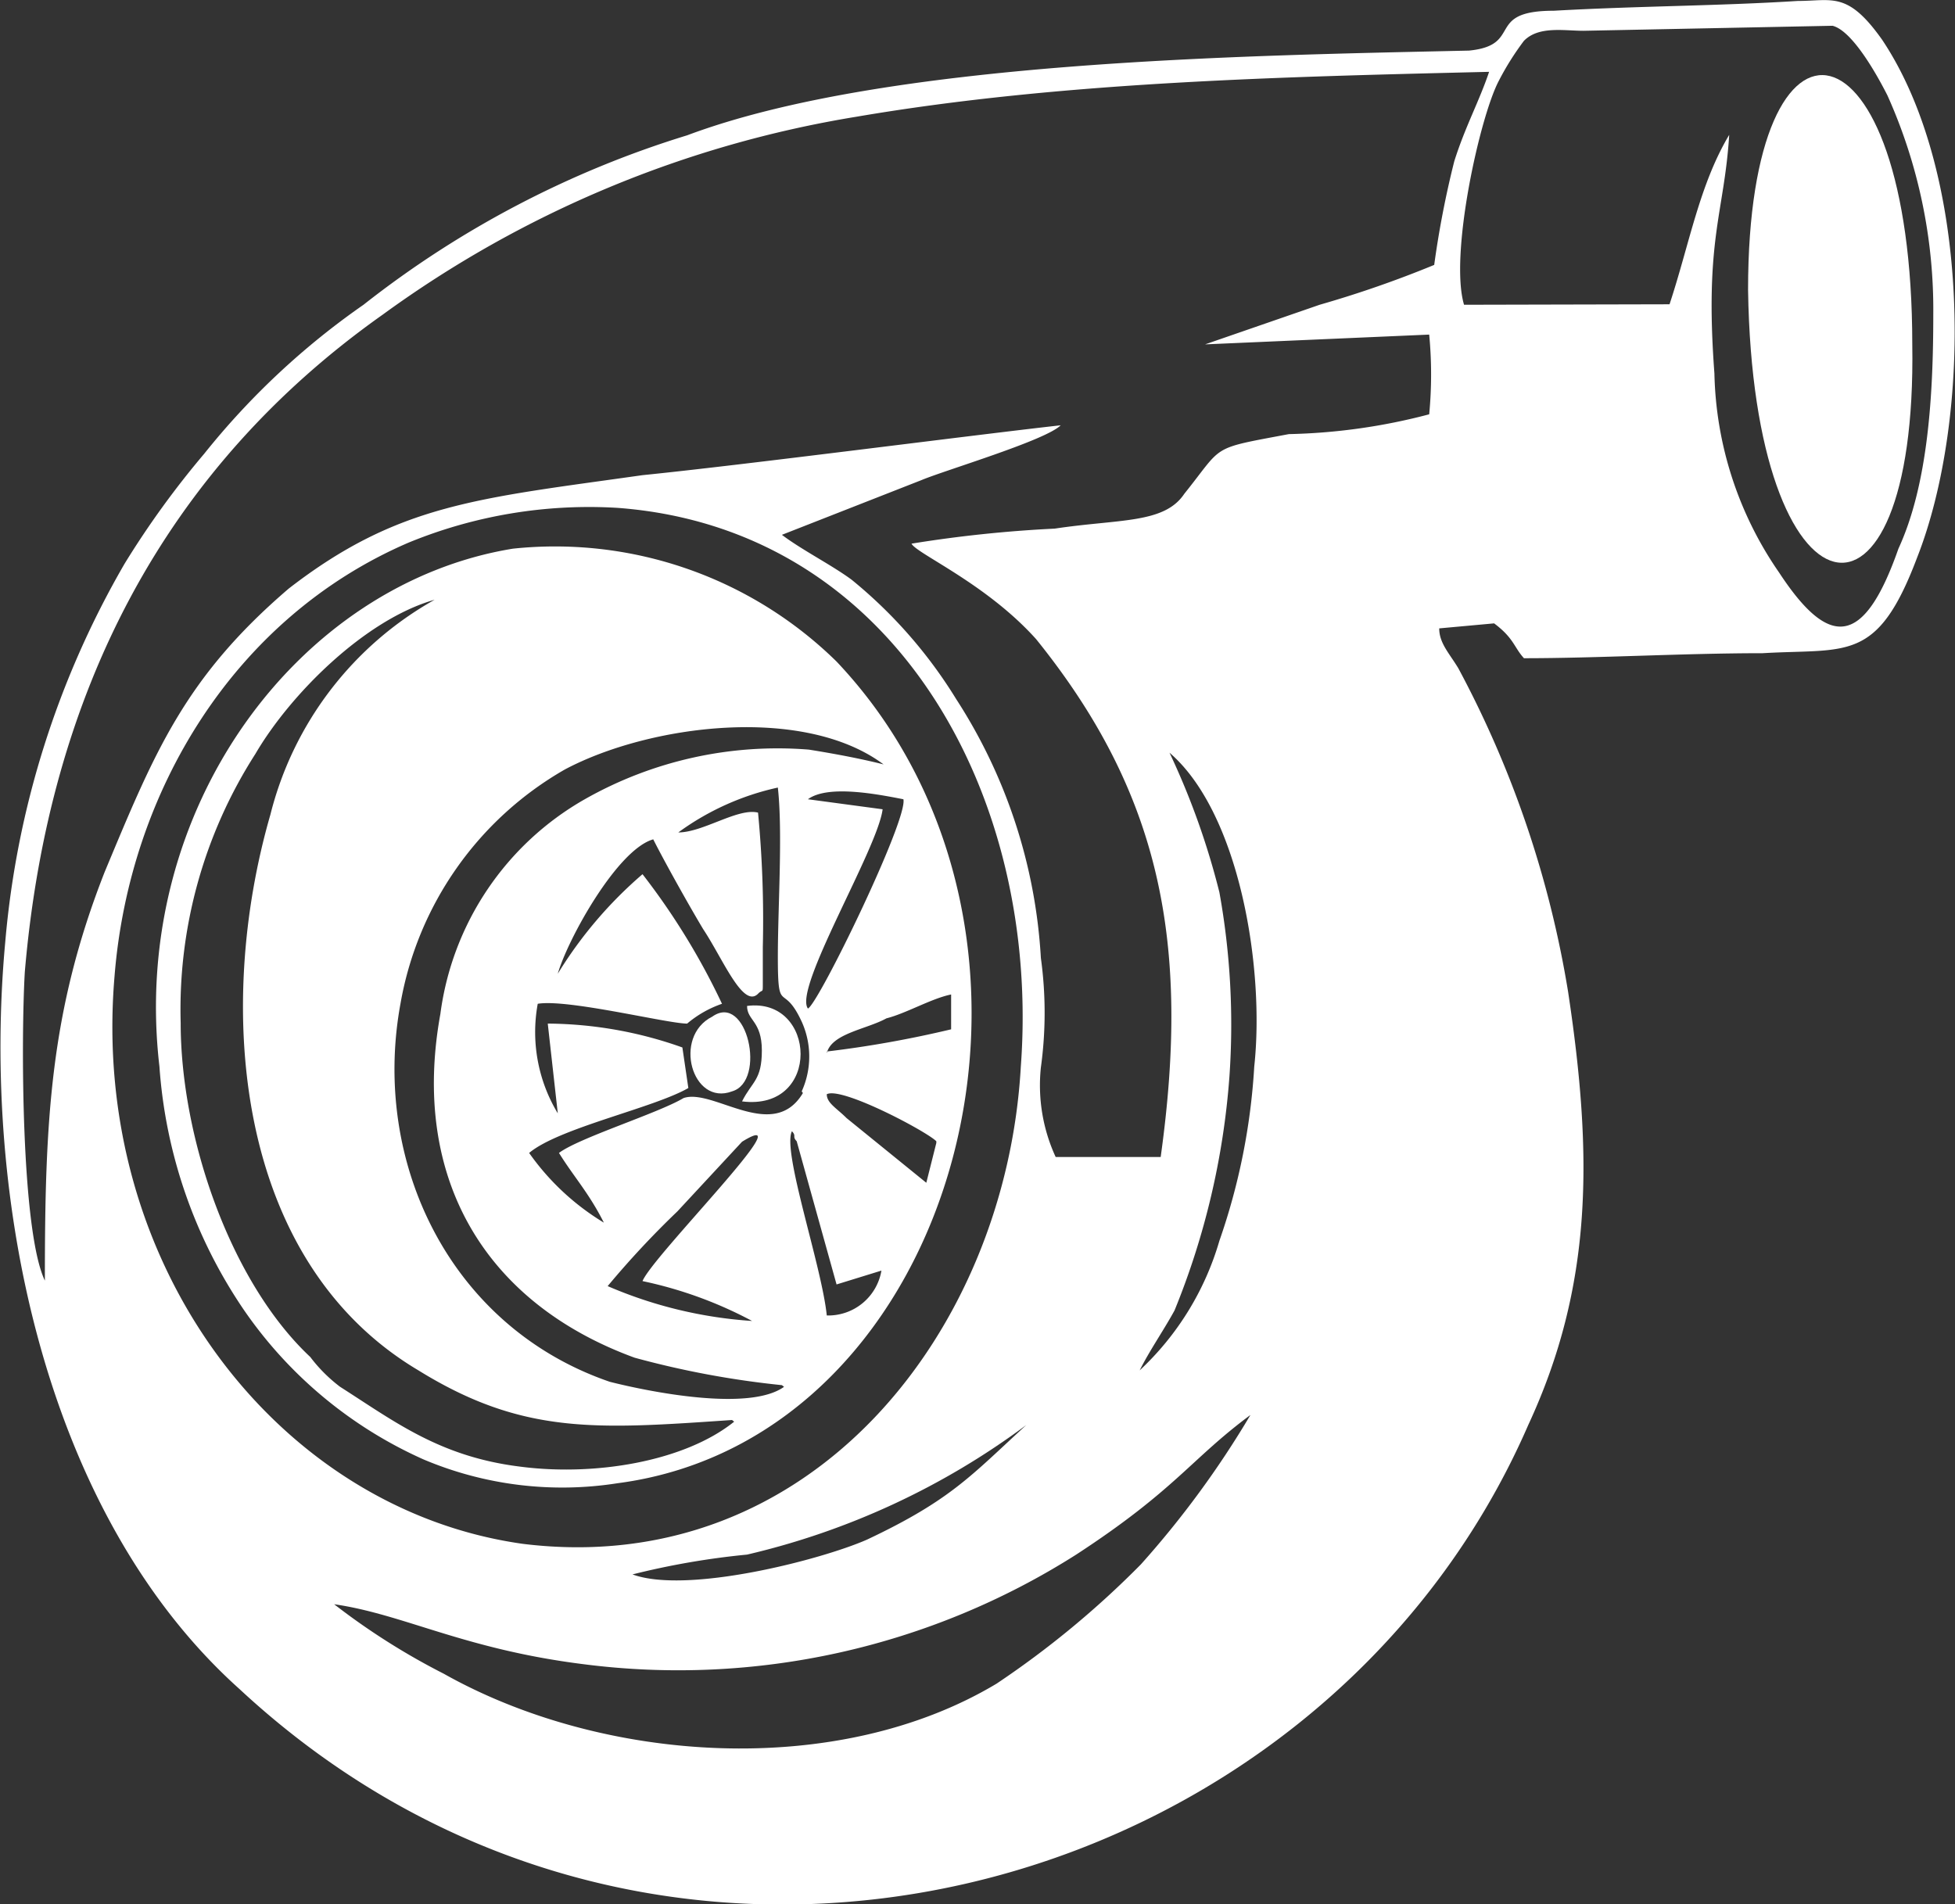 <?xml version="1.0" encoding="UTF-8"?> <svg xmlns="http://www.w3.org/2000/svg" id="Layer_1" data-name="Layer 1" viewBox="0 0 81.91 79.79"><rect x="0" y="0" width="81.91" height="79.79" fill="#333333" stroke="none"/><defs><style>.cls-1{fill:#fff;fill-rule:evenodd;}</style></defs><g id="Layer_1-2" data-name="Layer_1"><path class="cls-1" d="M26.5,66.08a32.61,32.61,0,0,1,4.8-.83A31.62,31.62,0,0,0,43,59.82c-2.29,2.09-3.13,3.13-6.67,4.8C34.43,65.46,28.79,66.92,26.5,66.08ZM14,67.33c2.92.42,5.42,1.88,10.43,2.51a31.09,31.09,0,0,0,20.66-4.59c4.17-2.72,4.8-4,7.3-5.85a39.75,39.75,0,0,1-4.59,6.26,38.81,38.81,0,0,1-6.05,5c-6.68,4-16.48,3.34-23.16-.42A28.83,28.83,0,0,1,14,67.33ZM42.77,44.8c-.62,11.06-8.76,21.49-20.86,20C11.68,63.37,3.76,53.15,4.8,41c.62-7.72,5-15,12.31-18.15a19.9,19.9,0,0,1,8.76-1.46C37.56,22.26,43.61,33.53,42.77,44.8ZM49,31.65c2.92,2.51,4,9,3.55,13.15a26.87,26.87,0,0,1-1.46,7.3,12,12,0,0,1-3.34,5.43c.42-.84,1-1.67,1.46-2.51a32.12,32.12,0,0,0,2.3-9.8,31.19,31.19,0,0,0-.42-7.72A31.61,31.61,0,0,0,49,31.65ZM61.34,12.88C60.72,10.79,62,5,62.8,3.49a11.57,11.57,0,0,1,1.05-1.67c.62-.63,1.67-.42,2.5-.42l10.43-.21c.84.21,1.88,2.09,2.3,2.92A21.9,21.9,0,0,1,81,13.29c0,3.34-.21,7.1-1.46,9.81-1.46,4.17-2.92,4.17-5,1a15.2,15.2,0,0,1-2.71-8.34c-.42-5.64.41-6.68.62-10-1.25,2.09-1.67,4.59-2.5,7.1Zm-1.25-1.67a45.61,45.61,0,0,1-4.8,1.67l-4.8,1.66,9.39-.41a17.6,17.6,0,0,1,0,3.34A25,25,0,0,1,54,18.3c-3.34.63-2.71.42-4.38,2.5-.84,1.26-2.71,1.05-5.43,1.46a53.74,53.74,0,0,0-6,.63c.21.42,3.13,1.67,5.22,4,5.22,6.47,6.47,12.73,5.22,21.7H44.23a7.18,7.18,0,0,1-.62-3.75,16.8,16.8,0,0,0,0-4.59,22.28,22.28,0,0,0-3.55-10.85,19.8,19.8,0,0,0-4.38-5c-.84-.62-2.09-1.25-2.92-1.88l5.84-2.29c1-.42,5.22-1.67,5.84-2.3-3.75.42-13.35,1.67-17.52,2.09C20,21,16.69,21.22,12.1,24.77c-4.38,3.75-5.63,6.88-7.72,11.89-2.29,5.84-2.5,10.43-2.5,17.11-1-2.09-1-10.22-.84-12.94,1-11.68,5.85-21.07,15-27.54A46.38,46.38,0,0,1,35.89,5c8.55-1.46,17.73-1.67,26.5-1.88-.42,1.25-1,2.29-1.46,3.75A39.89,39.89,0,0,0,60.09,11.21Zm.21,15.23,2.3-.21c.83.62.83,1,1.25,1.46,3.13,0,6.67-.21,10-.21,3.55-.21,4.8.42,6.47-4,2.3-5.85,2.3-16.07-1.46-21.7C77.41-.27,76.78.15,75.32.15,72,.36,68.65.36,65.1.56,62.18.56,63.85,2,61.55,2.23c-9.39.21-24.41.42-32.76,3.55a41.68,41.68,0,0,0-13.56,7.1,31.73,31.73,0,0,0-6.68,6.25,37.46,37.46,0,0,0-3.33,4.6,38.08,38.08,0,0,0-5,15.85c-1,10.85,1.67,24,9.81,31.3,17.73,16.48,45.27,9,54-11.06,2.71-5.84,2.71-11.27,1.67-18.15a43.41,43.41,0,0,0-4.6-13.56C60.72,27.48,60.3,27.06,60.3,26.44Z" transform="translate(0 -0.11)"></path><path class="cls-1" d="M36.93,53.35a2.26,2.26,0,0,1-2.29,1.88c-.21-2.08-1.88-6.88-1.46-7.72.2.21,0,.21.2.42l1.67,6ZM25.46,54a38,38,0,0,1,2.92-3.13l2.71-2.92c2.71-1.67-3.76,4.8-4.17,5.84a17.26,17.26,0,0,1,4.59,1.67A18.28,18.28,0,0,1,25.46,54Zm13.77-6-.42,1.67-3.34-2.71c-.42-.42-.83-.63-.83-1C35.26,45.63,38.81,47.51,39.23,47.93Zm-4.59-3.76c.2-.83,1.67-1,2.5-1.46.83-.21,1.88-.83,2.71-1v1.46A45.72,45.72,0,0,1,34.64,44.17Zm-1,1.67c-1.25,2.09-3.75-.21-5,.21-1.05.63-4.39,1.67-5.22,2.3.62,1,1.25,1.67,1.88,2.92a10.41,10.41,0,0,1-3.13-2.92c1.25-1.05,5.21-1.88,6.67-2.72L28.59,44a17.09,17.09,0,0,0-5.64-1l.42,3.76a6.58,6.58,0,0,1-.84-4.59c1.26-.21,5.43.83,6.26.83a4.56,4.56,0,0,1,1.46-.83,29,29,0,0,0-3.33-5.43,17.63,17.63,0,0,0-3.55,4.17c.42-1.46,2.5-5.21,4-5.63.42.84,1.46,2.71,2.09,3.76.83,1.25,1.67,3.34,2.3,2.71.2-.21.2,0,.2-.42V39.79a47.32,47.32,0,0,0-.2-5.63c-.84-.21-2.3.83-3.34.83a11.09,11.09,0,0,1,4.17-1.88c.21,1.88,0,5,0,7.1,0,2.5.21,1,1,2.71A3.54,3.54,0,0,1,33.59,45.84Zm.21-12.31c.84-.62,2.92-.21,4,0,.2.84-3.55,8.56-4,8.77-.62-.84,2.92-6.68,3.13-8.35Zm-1,24.62c-1.46,1.05-5.64.21-7.3-.21-6.68-2.29-10-9.18-8.77-15.85a14.1,14.1,0,0,1,6.89-9.81c3.54-1.88,10-2.71,13.35-.21-.83-.21-1.88-.42-3.13-.62a16.37,16.37,0,0,0-9.39,2.08,12.17,12.17,0,0,0-6.05,9c-1.25,6.89,1.88,12.11,8.14,14.4A38,38,0,0,0,32.76,58.15Zm-2.09,1.46c-2.08,1.67-5.84,2.3-9,1.88-3.34-.42-5.22-1.88-7.51-3.34a6.41,6.41,0,0,1-1.25-1.25c-3.34-3.13-5.43-9.18-5.43-14a19.83,19.83,0,0,1,3.13-11.27c1.46-2.5,4.59-5.63,7.51-6.46a14.31,14.31,0,0,0-6.88,9C9,42.3,9.81,52.94,17.53,57.53,21.91,60.24,25,60,30.67,59.61ZM21.49,23.1C12.52,24.56,5.42,34,6.68,44.8A20.67,20.67,0,0,0,10.22,55a18.05,18.05,0,0,0,7.52,6.26,14.92,14.92,0,0,0,8.13,1c14.4-1.88,20-23,9.18-34.43A16.83,16.83,0,0,0,21.49,23.1Z" transform="translate(0 -0.11)"></path><path class="cls-1" d="M73.24,12.25c.21,14.19,7.09,15.44,6.88,2.29C80.12.56,73.24-.69,73.24,12.25Z" transform="translate(0 -0.11)"></path><path class="cls-1" d="M29.84,42.71c-1.67.84-.84,3.76.83,3.13C32.13,45.42,31.3,41.67,29.84,42.71Z" transform="translate(0 -0.11)"></path><path class="cls-1" d="M31.09,46.26c3.34.42,3.13-4.38.21-4,0,.62.62.62.62,1.87S31.51,45.42,31.09,46.26Z" transform="translate(0 -0.11)"></path></g></svg> 